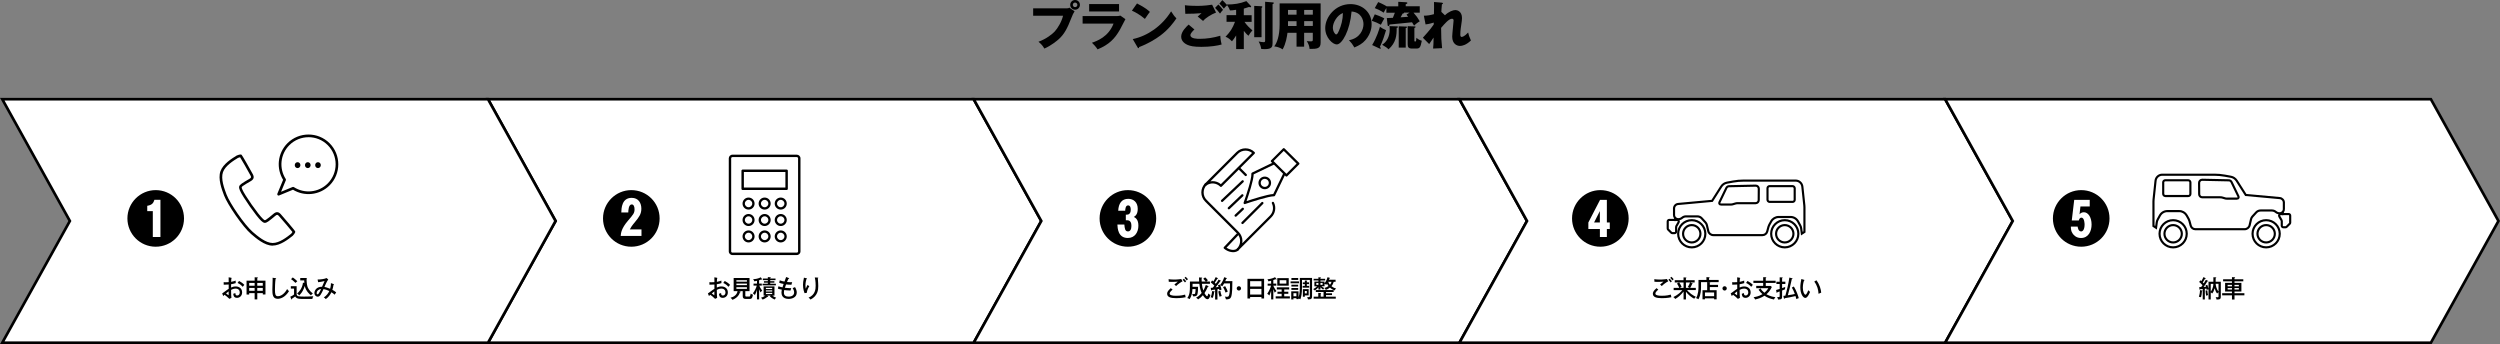 <?xml version="1.0" encoding="UTF-8"?>
<svg id="_レイヤー_2" data-name="レイヤー 2" xmlns="http://www.w3.org/2000/svg" viewBox="0 0 921.41 126.82">
  <rect x="0" y="0" width="921.41" height="126.82" fill="#808080" stroke="none"/>
  <defs>
    <style>
      .cls-1 {
        fill: #fff;
        stroke-width: .99px;
      }

      .cls-1, .cls-2 {
        stroke: #000;
        stroke-miterlimit: 10;
      }

      .cls-2 {
        fill: none;
        stroke-width: .79px;
      }
    </style>
  </defs>
  <g id="_レイヤー_1-2" data-name="レイヤー 1">
    <g>
      <path d="M393.2,3.08c.59,0,.72-.11.91-.27l1.94,1.37c-.53.8-.68,1.18-1.22,2.53-1.48,3.82-2.62,5.98-4.75,7.85-.42.36-2.6,2.24-5.17,3.34-.63-1.12-1.33-1.82-2.17-2.51,2.89-1.06,5.07-2.79,6-3.8,1.04-1.14,2.51-3.48,3.06-5.78h-11.02v-2.74h12.41ZM398.02,1.79c0,.99-.8,1.79-1.79,1.79s-1.79-.8-1.79-1.79.8-1.79,1.79-1.79,1.79.78,1.79,1.79ZM395.4,1.79c0,.46.36.84.84.84s.84-.38.84-.84-.38-.84-.84-.84-.84.36-.84.84Z"/>
      <path d="M411.32,5.93c.59,0,1.08-.02,1.63-.17l1.84,1.31c-.32.61-1.71,3.31-2.01,3.84-1.92,3.36-3.97,5.51-8.26,7.29-.53-.89-1.48-1.9-2.07-2.45,1.75-.61,6.08-2.11,7.96-7.05h-11.4v-2.77h12.31ZM412.44,1.5v2.72h-11.02V1.5h11.02Z"/>
      <path d="M419.06,1.27c3.19,1.63,4.18,2.58,4.75,3.12-.46.55-.59.76-1.84,2.58-2.03-1.75-3.84-2.6-4.79-3.04l1.88-2.66ZM417.5,14.4c5.41-1.12,10.75-4.79,14.13-10.22.82,1.29,1.14,1.77,1.96,2.58-1.1,1.63-2.85,4.03-5.91,6.33-1.73,1.31-4.77,3.15-7.83,4.24,0,.21-.09.42-.27.42-.11,0-.19-.06-.3-.27l-1.79-3.08Z"/>
      <path d="M440.22,10.87c-.53.46-1.48,1.44-1.48,2.07,0,1.37,2.6,1.37,3.4,1.37,2.58,0,5.15-.4,7.62-1.14.02.48.06,1.52.49,3.23-1.46.42-4.14.87-7.43.87-2.96,0-4.14-.32-5.07-.7-.61-.25-2.41-1.14-2.41-3.06s1.98-3.74,2.75-4.45l2.13,1.81ZM448.2,4.62c-1.77.7-3.74,1.88-4.79,3.1-.68-.59-1.41-1.2-1.99-1.63.7-.65.87-.78,1.42-1.23-1.18.1-4.37.27-5.98.23l-.15-3.17c1.14.19,3.48.25,4.73.25,2.39,0,4.48-.32,5.3-.44l1.46,2.91ZM449.04,1.65c.51.48,1.31,1.37,1.73,1.99-.29.29-.53.51-1.12,1.37-.8-1.03-.91-1.14-1.82-2.11l1.22-1.25ZM450.5.04c.29.27.84.76,1.79,1.86-.49.42-.91.87-1.22,1.29-.4-.55-1.22-1.46-1.65-1.86l1.08-1.29Z"/>
      <path d="M458.41,18.09h-2.81v-5.02c-.68,1.12-1.16,1.69-1.54,2.15-1.23-1.25-1.92-1.5-2.38-1.65,1.79-1.88,2.6-3.17,3.5-5.53h-3.12v-2.47h3.53v-1.96c-1.44.21-1.6.23-2.26.23-.48-1.18-.85-1.69-1.23-2.18,2.79,0,4.86-.34,7.26-1.25l1.67,1.79c.06.06.1.15.1.23,0,.17-.15.25-.32.25-.15,0-.28-.04-.47-.11-.44.17-.76.28-1.92.61v2.41h2.89v2.47h-2.64c.95,1.35,1.71,2.07,2.93,3.13-.61.67-.95,1.12-1.46,1.99-.46-.38-.87-.72-1.71-1.8v6.73ZM464.96,2.3c.17,0,.3.13.3.23,0,.17-.19.3-.3.38v10.79h-2.7V2.17l2.7.13ZM469.24.89c.11,0,.25.09.25.23,0,.15-.09.23-.47.44v14.27c0,1.31-.13,2.28-2.85,2.28-.55,0-.95-.04-1.35-.1-.06-.76-.38-1.71-.93-2.72.72.15,1.48.25,1.86.25.21,0,.53,0,.53-.51V.65l2.96.25Z"/>
      <path d="M480.67,17.21h-2.81v-5.11h-3.34c-.19,1.37-.57,3.97-1.79,6.1-.89-.7-2.41-1.04-3.1-1.1.99-1.25,1.99-3.8,1.99-8.09V1.25h15.12v14.44c0,2.22-1.27,2.36-4.07,2.34-.09-1.04-.38-1.8-1.03-2.89.25.04.93.11,1.41.11.78,0,.8-.13.8-.84v-2.32h-3.19v5.11ZM477.86,3.67h-3.15v1.73h3.15v-1.73ZM477.86,7.81h-3.15v1.77h3.15v-1.77ZM480.67,5.4h3.19v-1.73h-3.19v1.73ZM480.67,9.57h3.19v-1.77h-3.19v1.77Z"/>
      <path d="M497.19,14.82c4.12-.76,5.34-3.95,5.34-5.93,0-1.54-.82-4.37-4.39-4.65-.59,6.95-3.46,12.14-5.47,12.14-1.48,0-4.24-2.51-4.24-6.02,0-4.08,3.72-8.85,9.31-8.85,4.16,0,7.79,2.83,7.79,7.37,0,.87-.08,3.31-2.24,5.87-1.16,1.35-2.51,2.05-4.12,2.75-.63-1.1-1.04-1.67-1.98-2.68ZM491.24,10.13c0,1.46.82,2.56,1.22,2.56.46,0,.82-.85,1.03-1.35.82-1.88,1.44-4.07,1.46-6.54-2.2.82-3.7,3.61-3.7,5.32Z"/>
      <path d="M506.69,5.28c.67.23,2.09.72,3.53,1.5-.32.51-1.1,1.98-1.27,2.34-.95-.55-2.2-1.1-3.36-1.46l1.1-2.37ZM505.72,16.6c1.71-2.79,2.6-5.79,2.87-6.73.63.46,1.2.8,2.26,1.25-.4,1.42-1.29,4.16-2.26,6.14.21.21.32.38.32.55,0,.11-.08.17-.17.17-.08,0-.19-.06-.4-.15l-2.62-1.23ZM515.35,2.3V.67l2.79.15c.23.02.57.04.57.29s-.32.34-.61.44v.76h5.17v2.36h-2.3c1.1,1.27,1.52,1.82,2.3,3.17-.23.13-1.27.76-2.09,1.62-.3-.53-.51-.85-.76-1.25-1.31.17-7.1.7-8.28.82-.04.23-.11.59-.42.59-.25,0-.28-.23-.3-.4l-.3-2.56c.15,0,2.03-.08,2.24-.09.4-.97.53-1.27.74-1.88h-3.13v-1.73c-.38.57-.7,1.1-.99,1.71-1.08-.7-1.8-1.1-3.29-1.69l1.27-2.22c.61.27,1.79.76,3.13,1.58h4.26ZM514.91,9.73c.11,0,.34.02.34.21,0,.25-.34.32-.49.34.04,2.75-.23,5.45-3,7.9-.63-.65-.8-.74-2.37-1.69,1.65-.97,2.81-2.96,2.81-5.64,0-.55-.04-.87-.1-1.22l2.81.09ZM518.12,9.78c.23,0,.47.02.47.23,0,.19-.23.25-.49.32v7.22h-2.58v-7.86l2.6.1ZM517.48,4.65c.02.27-.19.32-.51.34-.21.42-.44.85-.76,1.39.76-.04,2.07-.11,2.79-.19-.15-.21-.23-.3-.61-.8l1.1-.74h-2.01ZM521.41,9.75c.1,0,.34.02.34.17,0,.19-.3.32-.46.38v4.71c0,.17,0,.27.29.27.21,0,.28-.04.32-.15.06-.19.1-.8.15-1.2.65.57,1.2.87,1.98,1.08-.48,2.58-.82,2.89-2.11,2.89h-1.39c-1.35,0-1.71-.46-1.71-1.6v-6.65l2.58.09Z"/>
      <path d="M532.54,5.64c1.46-1.42,3.06-1.94,3.89-1.94.55,0,2.41.4,2.41,2.96,0,.63-.02.76-.47,3.89-.1.63-.15,1.52-.15,2.17,0,.25,0,.89.49.89.23,0,1.03-.13,2.39-1.63.27,1.14.32,1.31,1.03,2.94-1.71,1.65-3.17,2.01-4.03,2.01-1.06,0-2.87-.68-2.87-3.44,0-.95.51-5.4.51-5.95,0-.4-.23-.63-.59-.63-1.16,0-2.79,1.94-4.01,3.36.04,3.93.06,4.37.36,7.48l-3.32.15c.13-.95.17-2.3.17-3.27v-.78c-.27.38-1.35,2.09-1.61,2.39l-2.32-2.34c2.72-2.98,3.65-4.35,3.99-4.86,0-.19.02-.47.02-.72-.53.19-1.82.55-3.02.68l-.63-3.21c1.37,0,2.41-.21,3.72-.57.04-1.29.06-3.82.02-4.48l2.77.23c.21.02.53.06.53.32,0,.21-.25.25-.38.28-.15,1.5-.19,2.26-.21,2.81l1.29,1.22Z"/>
    </g>
    <g>
      <polygon class="cls-1" points="179.86 36.57 204.76 81.45 179.86 126.32 358.88 126.32 383.78 81.45 358.88 36.57 179.86 36.57"/>
      <polygon class="cls-1" points=".84 36.57 25.75 81.45 .84 126.32 179.86 126.32 204.76 81.45 179.86 36.57 .84 36.57"/>
      <polygon class="cls-1" points="358.88 36.57 383.78 81.45 358.88 126.32 537.9 126.32 562.8 81.45 537.9 36.57 358.88 36.57"/>
      <polygon class="cls-1" points="537.9 36.57 562.8 81.45 537.9 126.32 716.92 126.32 741.82 81.45 716.92 36.57 537.9 36.57"/>
      <polygon class="cls-1" points="716.92 36.57 741.82 81.45 716.92 126.32 895.94 126.32 920.84 81.45 895.94 36.57 716.92 36.57"/>
      <g>
        <g>
          <path d="M108.64,60.86c0-.6.44-1.08,1.04-1.08s1.04.48,1.04,1.08-.44,1.09-1.04,1.09-1.04-.48-1.04-1.09ZM112.4,60.86c0-.6.44-1.08,1.04-1.08s1.04.48,1.04,1.08-.44,1.09-1.04,1.09-1.04-.48-1.04-1.09ZM116.16,60.86c0-.6.44-1.08,1.04-1.08s1.04.48,1.04,1.08-.44,1.09-1.04,1.09-1.04-.48-1.04-1.09Z"/>
          <path d="M100.5,90.54s-.02,0-.03,0c-2.96-.02-6.08-2.7-7.94-4.3-3.14-2.7-8.7-10.89-9.95-14.2h0c-.87-2.3-2.32-6.14-1.33-8.93.96-2.69,4.21-4.69,5.96-5.77.26-.16,1.18-.43,1.54-.4.13,0,.24.07.33.16.29.32,3.08,5.2,4.08,7.07.63,1.16.39,1.95-.8,2.63l-.3.17c-.82.47-1.66.96-2.44,1.5-.67.47-.67.48-.32,1.35.84,2.05,5.96,9.35,7.6,10.84.69.63.7.63,1.37.16.77-.54,1.52-1.17,2.24-1.78l.26-.22c1.04-.88,1.87-.83,2.74.15,1.42,1.59,5.05,5.87,5.25,6.25.06.11.07.24.04.36-.1.35-.67,1.13-.9,1.31-1.6,1.27-4.58,3.63-7.43,3.63ZM88.47,57.96c-.25.05-.64.17-.75.23-1.64,1.01-4.7,2.89-5.54,5.26-.87,2.45.5,6.08,1.32,8.25h0c1.22,3.21,6.62,11.18,9.67,13.8,1.76,1.51,4.71,4.04,7.31,4.06,0,0,.02,0,.03,0,2.5,0,5.31-2.22,6.81-3.42.09-.08.33-.4.47-.63-.69-.88-3.45-4.17-4.98-5.88-.49-.55-.71-.62-1.38-.05l-.26.22c-.74.62-1.5,1.27-2.31,1.83-1.13.79-1.64.63-2.6-.24-1.74-1.59-6.95-9.02-7.84-11.2-.49-1.2-.47-1.73.66-2.52.81-.57,1.67-1.07,2.51-1.55l.3-.17c.76-.44.77-.66.42-1.31-1.08-2.02-3.23-5.74-3.83-6.69Z"/>
          <path d="M102.68,72.08c-.13,0-.25-.05-.35-.14-.14-.14-.18-.35-.11-.54l2.12-5.12c-1.24-2.03-1.8-4.45-1.56-6.83.25-2.51,1.37-4.87,3.16-6.66,4.28-4.28,11.25-4.28,15.53,0,4.28,4.28,4.28,11.25,0,15.53h0c-1.79,1.79-4.15,2.91-6.66,3.16-2.39.24-4.8-.31-6.83-1.56l-5.12,2.12c-.06.03-.12.04-.19.04ZM113.72,50.57c-2.56,0-5.12.97-7.07,2.92-1.63,1.63-2.65,3.78-2.88,6.06-.23,2.25.32,4.53,1.54,6.42.09.14.1.31.04.46l-1.76,4.25,4.25-1.76c.15-.06.32-.05.46.04,1.89,1.22,4.17,1.77,6.42,1.54,2.28-.23,4.44-1.25,6.06-2.88,3.9-3.9,3.9-10.24,0-14.14-1.95-1.95-4.51-2.92-7.07-2.92ZM121.13,67.97h0,0Z"/>
        </g>
        <g>
          <path d="M85.23,102.4c.1.02.18.03.18.12,0,.09-.09.12-.15.12-.02.21-.04.55-.07,1.24.97-.18,1.42-.38,1.66-.47,0,.51,0,.79.03.94-.61.2-1.05.3-1.71.41v1.21c.42-.19,1.03-.4,1.68-.4,1.19,0,2.39.67,2.39,2.19,0,1.33-.94,2.02-1.9,2.02-1.33,0-1.35-1.21-1.35-1.51.17-.04.56-.17.77-.26,0,.29-.04.9.67.9.57,0,.94-.49.94-1.14,0-.77-.53-1.4-1.51-1.4-.79,0-1.4.32-1.69.47.03,1.75.03,2.04.12,2.95l-.75.36c-.66-.66-1.27-1.14-1.78-1.5-.16.15-.29.28-.48.47l-.39-.98c.18-.11.29-.2.48-.33,1.35-.99,1.5-1.1,1.92-1.35,0-.71,0-.8,0-1.59-.61.04-1.22.06-1.83.07l-.03-.94c.19.03.34.04.67.04.43,0,.94-.04,1.19-.05,0-.6,0-1.19-.02-1.78l1.01.17ZM83.3,108.13c.1.09.87.69.93.69.04,0,.04-.14.03-1.43-.38.28-.65.48-.95.75ZM88.11,103.55c.69.35,1.48.92,1.94,1.44-.29.32-.33.37-.6.72-.46-.53-1.11-1.1-1.89-1.42l.54-.75Z"/>
          <path d="M94.82,110.35h-.97v-2.32h-2.01v.53h-.97v-5.12h2.99v-1.25l.97.05c.15,0,.22.02.22.11,0,.07-.04.09-.22.19v.9h3.01v5.08h-.98v-.48h-2.03v2.32ZM93.85,104.28h-2.01v1.04h2.01v-1.04ZM93.85,106.13h-2.01v1.06h2.01v-1.06ZM94.82,105.32h2.03v-1.04h-2.03v1.04ZM94.82,107.19h2.03v-1.06h-2.03v1.06Z"/>
          <path d="M101.58,102.52c.13.02.21.03.21.12s-.13.13-.22.15c-.19,1.16-.23,3.31-.23,3.94,0,1.66.12,2.45,1.08,2.45,1.78,0,3.14-2.07,3.4-2.65.27.36.42.54.7.78-1.46,2.33-3.17,2.82-4.19,2.82-1.87,0-1.95-1.77-1.95-3.41,0-.61.11-3.29.11-3.84,0-.26,0-.36-.03-.51l1.11.15Z"/>
          <path d="M109.33,105.49v2.91c0,.48.34.71.65.79.45.12,1.64.12,2.18.12.78,0,2.17-.04,3.31-.12-.12.21-.3.62-.35.98h-4c-1.5,0-1.99-.32-2.32-.9-.46.36-.53.4-1.18.82,0,.17-.02.29-.12.29-.08,0-.12-.09-.16-.17l-.36-.85c.53-.21.96-.48,1.4-.81v-2.19h-1.19v-.87h2.13ZM107.91,102.25c.54.37,1.27.99,1.67,1.39-.22.21-.58.53-.67.63-.78-.81-1.4-1.22-1.65-1.39l.65-.63ZM112.15,104.28c0-.12-.03-.48-.03-.93h-1.46v-.9h2.41c-.07.38-.07.7-.07.85,0,.43.08,1.51.3,2.25.17.58.7,1.64,2,2.63-.45.36-.46.37-.69.67-.34-.24-1.85-1.47-2.3-3.46-.65,2.25-1.82,3.3-2.08,3.51-.07-.14-.28-.52-.73-.73.53-.41,1.92-1.77,2.17-3.99l.47.1Z"/>
          <path d="M123,104.69c.05.02.1.04.1.1,0,.12-.12.12-.16.12-.12.9-.36,1.64-.45,1.91.44.24.96.56,1.42.94-.32.46-.36.52-.57.85-.26-.23-.53-.47-1.19-.9-.37.8-1.09,1.87-2.08,2.53-.21-.28-.37-.41-.74-.65,1.04-.53,1.76-1.69,2.04-2.32-.85-.41-1.39-.58-2.12-.73-.86,1.84-1.31,2.81-2.13,2.81-.68,0-1.25-.61-1.25-1.33,0-.83.7-2.37,2.83-2.33.3-.7.83-1.91.92-2.1-.95.25-1.84.36-2.36.42l-.21-.99c1.02,0,2.49-.16,3.31-.54l.63.52c-.54.71-1.28,2.42-1.41,2.75.32.06.97.2,2.09.68.29-1.01.3-1.72.3-2.08l1.02.36ZM116.7,108.04c0,.36.24.45.35.45.16,0,.31-.13.5-.45.1-.15.49-.81.78-1.5-.79,0-1.62.64-1.62,1.49Z"/>
        </g>
      </g>
      <g>
        <path d="M293.68,57.01h-23.73c-.75,0-1.35.61-1.35,1.35v34.29c0,.75.61,1.35,1.35,1.35h23.73c.75,0,1.35-.61,1.35-1.35v-34.29c0-.75-.61-1.35-1.35-1.35ZM294.14,92.65c0,.25-.21.46-.46.46h-23.73c-.25,0-.46-.21-.46-.46v-34.29c0-.25.21-.46.46-.46h23.73c.25,0,.46.21.46.46v34.29Z"/>
        <path d="M289.92,62.49h-16.2c-.25,0-.45.2-.45.45v6.64c0,.25.2.45.45.45h16.2c.25,0,.45-.2.45-.45v-6.64c0-.25-.2-.45-.45-.45ZM289.47,69.13h-15.3v-5.74h15.3v5.74Z"/>
        <path d="M275.89,72.81c-1.22,0-2.22.99-2.22,2.22s.99,2.22,2.22,2.22,2.22-.99,2.22-2.22-.99-2.22-2.22-2.22ZM275.89,76.38c-.75,0-1.36-.61-1.36-1.36s.61-1.36,1.36-1.36,1.36.61,1.36,1.36-.61,1.36-1.36,1.36Z"/>
        <path d="M287.75,72.81c-1.22,0-2.22.99-2.22,2.22s.99,2.22,2.22,2.22,2.22-.99,2.22-2.22-.99-2.22-2.22-2.22ZM287.75,76.38c-.75,0-1.36-.61-1.36-1.36s.61-1.36,1.36-1.36,1.36.61,1.36,1.36-.61,1.36-1.36,1.36Z"/>
        <path d="M281.82,72.81c-1.22,0-2.22.99-2.22,2.22s.99,2.22,2.22,2.22,2.22-.99,2.22-2.22-.99-2.22-2.22-2.22ZM281.82,76.38c-.75,0-1.36-.61-1.36-1.36s.61-1.36,1.36-1.36,1.36.61,1.36,1.36-.61,1.36-1.36,1.36Z"/>
        <path d="M275.89,78.87c-1.22,0-2.22.99-2.22,2.22s.99,2.22,2.22,2.22,2.22-.99,2.22-2.22-.99-2.22-2.22-2.22ZM275.89,82.44c-.75,0-1.36-.61-1.36-1.36s.61-1.36,1.36-1.36,1.36.61,1.36,1.36-.61,1.36-1.36,1.36Z"/>
        <path d="M287.75,78.87c-1.22,0-2.22.99-2.22,2.22s.99,2.22,2.22,2.22,2.22-.99,2.22-2.22-.99-2.22-2.22-2.22ZM287.75,82.44c-.75,0-1.36-.61-1.36-1.36s.61-1.36,1.36-1.36,1.36.61,1.36,1.36-.61,1.36-1.36,1.36Z"/>
        <path d="M281.82,78.87c-1.22,0-2.22.99-2.22,2.22s.99,2.22,2.22,2.22,2.22-.99,2.22-2.22-.99-2.22-2.22-2.22ZM281.82,82.44c-.75,0-1.36-.61-1.36-1.36s.61-1.36,1.36-1.36,1.36.61,1.36,1.36-.61,1.36-1.36,1.36Z"/>
        <path d="M275.89,84.92c-1.22,0-2.22.99-2.22,2.22s.99,2.22,2.22,2.22,2.22-.99,2.22-2.22-.99-2.22-2.22-2.22ZM275.89,88.49c-.75,0-1.36-.61-1.36-1.36s.61-1.36,1.36-1.36,1.36.61,1.36,1.36-.61,1.36-1.36,1.36Z"/>
        <path d="M287.75,84.92c-1.22,0-2.22.99-2.22,2.22s.99,2.22,2.22,2.22,2.22-.99,2.22-2.22-.99-2.22-2.22-2.22ZM287.75,88.49c-.75,0-1.36-.61-1.36-1.36s.61-1.36,1.36-1.36,1.36.61,1.36,1.36-.61,1.36-1.36,1.36Z"/>
        <path d="M281.82,84.92c-1.22,0-2.22.99-2.22,2.22s.99,2.22,2.22,2.22,2.22-.99,2.22-2.22-.99-2.22-2.22-2.22ZM281.82,88.49c-.75,0-1.36-.61-1.36-1.36s.61-1.36,1.36-1.36,1.36.61,1.36,1.36-.61,1.36-1.36,1.36Z"/>
      </g>
      <g>
        <path d="M264.25,102.4c.1.02.18.03.18.12,0,.09-.09.12-.15.12-.02.21-.04.55-.07,1.24.97-.18,1.42-.38,1.66-.47,0,.51,0,.79.03.94-.61.2-1.05.3-1.71.41v1.21c.42-.19,1.03-.4,1.68-.4,1.19,0,2.39.67,2.39,2.19,0,1.33-.94,2.02-1.9,2.02-1.33,0-1.35-1.21-1.35-1.51.17-.04.56-.17.77-.26,0,.29-.04.9.67.9.57,0,.94-.49.94-1.14,0-.77-.53-1.4-1.51-1.4-.79,0-1.4.32-1.69.47.03,1.75.03,2.04.12,2.95l-.75.36c-.66-.66-1.27-1.14-1.78-1.5-.16.15-.29.28-.48.47l-.39-.98c.18-.11.29-.2.48-.33,1.35-.99,1.5-1.1,1.92-1.35,0-.71,0-.8,0-1.59-.61.04-1.22.06-1.83.07l-.03-.94c.19.03.34.04.67.04.43,0,.94-.04,1.19-.05,0-.6,0-1.19-.02-1.78l1.01.17ZM262.32,108.13c.1.09.87.69.93.69.04,0,.04-.14.03-1.43-.38.28-.65.48-.95.75ZM267.13,103.55c.69.35,1.48.92,1.94,1.44-.29.32-.33.37-.6.72-.46-.53-1.11-1.1-1.89-1.42l.54-.75Z"/>
        <path d="M274.7,108.89c0,.35.12.41.48.41h.91c.23,0,.41,0,.59-1.11.34.25.47.34.85.43-.29,1.51-.67,1.56-1.34,1.56h-1.31c-.69,0-1.14-.21-1.14-1.03v-1.85h-1.49l.53.12c.1.03.22.07.22.17,0,.12-.14.14-.28.15-.24.69-.69,1.9-2.75,2.77-.14-.22-.5-.61-.72-.77,1.27-.34,2.37-1.09,2.58-2.45h-1.43v-4.84h5.85v4.84h-1.55v1.6ZM275.29,103.82v-.56h-3.88v.56h3.88ZM271.41,104.53v.57h3.88v-.57h-3.88ZM271.41,105.84v.63h3.88v-.63h-3.88Z"/>
        <path d="M279.77,110.34h-.78v-3.51c-.17.58-.35,1.16-.77,1.93-.21-.27-.36-.37-.74-.65.71-.84,1.24-2.08,1.44-2.85h-1.19v-.73h1.27v-1.02c-.46.12-.76.15-.98.18-.15-.39-.29-.6-.45-.8.98-.02,1.93-.22,2.82-.69l.47.66s.05.09.05.13c0,.07-.08.09-.12.09-.08,0-.13-.06-.17-.1-.37.15-.58.23-.84.31v1.23h.99v.73h-.94c.21.56.66,1.3,1.09,1.89-.26.19-.41.35-.63.62-.23-.46-.3-.65-.5-1.17v3.74ZM284.05,108.94h-1.28l.3.29s.06.07.06.12-.04.09-.1.09-.13-.02-.19-.04c-.22.18-.91.71-1.76,1.03-.23-.34-.37-.48-.6-.7.69-.18,1.32-.59,1.6-.78h-.64v-3.38h4v3.38h-.79c.18.13.7.52,1.43.78-.27.24-.49.52-.61.68-.77-.36-1.24-.71-1.73-1.17l.31-.29ZM285.83,102.66v.59h-1.95v.39h1.53v.53h-1.53v.41h2.08v.58h-4.91v-.58h1.94v-.41h-1.43v-.53h1.43v-.39h-1.83v-.59h1.83v-.53l.92.05c.06,0,.19,0,.19.09,0,.11-.12.14-.22.18v.21h1.95ZM284.6,106.53v-.43h-2.32v.43h2.32ZM282.29,107.01v.45h2.32v-.45h-2.32ZM282.29,107.94v.45h2.32v-.45h-2.32Z"/>
        <path d="M290.7,102.51c.12.04.17.07.17.14,0,.09-.04.1-.29.14-.25.49-.34.7-.53,1.15,1.02.11,1.65.08,1.92.06-.16.42-.24.84-.26.95-.93,0-1.73-.09-1.98-.12-.19.51-.37,1-.45,1.24,1.02.12,1.56.13,2.33.13-.12.33-.24.8-.26.89-1.21-.04-2.02-.14-2.31-.19-.04.19-.12.53-.12,1,0,1.1.82,1.42,1.75,1.42,1.24,0,2.02-.56,2.02-1.59,0-.59-.32-1.19-.55-1.56.47-.13.74-.29.87-.37.47.81.65,1.45.65,2,0,1.84-1.79,2.37-3,2.37-2.32,0-2.64-1.57-2.64-2.31,0-.53.1-.9.14-1.1-.72-.13-1.19-.28-1.46-.37l.2-.87c.46.15.84.26,1.51.39.2-.65.32-1,.4-1.25-.76-.15-1.16-.27-1.62-.42l.19-.92c.66.23,1.11.35,1.75.46.1-.27.53-1.44.61-1.68l.96.37Z"/>
        <path d="M297.2,102.56c.13.04.23.05.23.15,0,.09-.1.12-.2.15-.37,1.18-.37,2.09-.37,2.34,0,.57.06.91.12,1.19.34-.78.45-1.05.69-1.4.29.29.47.41.62.51-.3.44-.83,1.35-.94,2.44l-.83.1c-.56-1.48-.56-2.71-.56-3.06,0-.78.1-1.39.28-2.28.04-.2.05-.24.06-.36l.89.21ZM301.37,102.31c.12,0,.22,0,.22.12,0,.1-.11.12-.17.14,0,.27.1,1.46.12,1.7.02.33.04.72.04,1.17,0,1.36-.15,3.56-2.85,4.97-.26-.34-.37-.45-.73-.7,2.47-1.05,2.62-3.14,2.62-4.4,0-.17,0-1.89-.32-3.05l1.08.05Z"/>
      </g>
      <g>
        <path d="M432.17,106.74c-.15.12-1.07.88-1.07,1.44,0,.31.2.45.27.49.6.34,1.82.34,2.08.34,1.83,0,2.91-.31,3.33-.43.09.47.12.65.21.97-1.35.33-3.25.35-3.51.35-2.07,0-3.32-.42-3.32-1.64,0-.35.07-.98,1.35-2.06l.66.54ZM435.86,103.66c-.65.32-1.84,1.18-2.41,1.77-.12-.12-.5-.48-.61-.58.42-.37.83-.72,1.27-1.05-.36.03-1.31.1-2.26.1-.62,0-.86-.03-1.08-.05l-.07-.96c.3.04.98.15,2,.15.23,0,1.39,0,2.66-.21l.49.84ZM436.32,102.72c.19.17.59.58.85.94-.21.17-.27.23-.43.44-.34-.45-.59-.7-.86-.96l.45-.41ZM436.98,102c.35.3.65.65.87.91-.18.12-.33.26-.46.45-.31-.42-.45-.61-.82-.95l.41-.4Z"/>
        <path d="M444.16,102.21c.29.24.7.64,1.02,1.08-.2.13-.45.33-.57.46h1.33v.86h-2.96c.11,1.08.29,1.83.52,2.48.33-.57.56-1.02.92-2.05l.86.37c.06.03.17.07.17.16,0,.1-.18.12-.27.12-.54,1.17-.74,1.59-1.25,2.34.57,1.05.87,1.16.95,1.16.25,0,.41-.76.45-1.03.29.28.48.41.79.53-.2.84-.49,1.22-.56,1.32-.21.27-.46.27-.54.27-.44,0-.93-.34-1.68-1.47-.47.57-1.02,1.08-1.77,1.55-.19-.25-.38-.46-.75-.64.64-.33,1.35-.85,2.07-1.75-.2-.45-.66-1.51-.85-3.36h-2.5c0,.17-.02.94-.02,1.09h2.03c.02.62-.03,2.3-.27,2.91-.18.45-.63.67-1.55.62-.04-.23-.22-.7-.35-.91.33.06.54.08.67.08.23,0,.37-.04.45-.32.08-.23.14-1.04.15-1.54h-1.16c-.03,1.12-.29,2.62-1.01,3.69-.36-.23-.7-.33-.89-.37.94-1.29.97-2.67.97-4.56v-1.54h3.4c-.02-.5-.05-1.27-.05-1.51l.97.06c.09,0,.21.02.21.12s-.12.13-.23.17c0,.37.02.67.04,1.16h1.48c-.16-.21-.6-.74-.91-1.03l.68-.5Z"/>
        <path d="M447.55,107.4c.08,0,.16.04.16.11,0,.09-.12.12-.21.16-.07.53-.2,1.3-.49,2.11-.13-.05-.43-.15-.82-.2.31-.63.52-1.69.57-2.31l.79.12ZM449.88,103.37s.13.09.13.16c0,.09-.1.09-.25.09-.16.21-.83,1.14-.96,1.32-.38.5-.51.64-.77.95.36-.04.49-.05,1.1-.14-.12-.38-.18-.53-.23-.65l.75-.2s.04.09.05.14c.88-1.13,1.28-2.12,1.48-2.87l.84.27c.1.04.19.11.19.16s-.05.09-.09.1c-.05.02-.12.04-.17.04-.08.21-.25.63-.37.88h2.63c0,1.42,0,4.61-.46,5.81-.29.74-.85.93-1.92.9-.06-.39-.21-.72-.4-1.04.13.03.45.1.77.1.64,0,.82-.28,1.01-1.68.13-1.04.13-2.4.12-3.26h-2.15c-.29.5-.44.74-.69,1.08-.27-.24-.6-.38-.76-.45.28.73.43,1.38.49,1.68-.41.12-.56.16-.79.26-.03-.16-.04-.29-.11-.54l-.61.12v3.79h-.86v-3.66c-.12.02-.97.12-1.19.15-.03.1-.09.21-.16.21-.06,0-.13-.1-.15-.21l-.12-.8c.2,0,.62-.04.75-.05.16-.19.26-.31.6-.74-.44-.46-.62-.62-1.35-1.22l.53-.72c.2.15.32.26.45.38.06-.09.59-.94.86-1.6l.71.35c.07.04.13.1.13.17,0,.08-.17.09-.25.08-.37.65-.72,1.19-.93,1.48.22.21.29.28.38.37.44-.57.75-.99,1.03-1.54l.71.39ZM449.77,107.18c.09.61.23,1.1.51,1.92-.21.04-.56.14-.78.28-.12-.38-.41-1.32-.48-1.98l.76-.21ZM451.56,105.47c.61,1.06.83,1.66.94,2-.36.14-.5.21-.8.37-.22-.7-.67-1.58-.94-2.05l.8-.32Z"/>
        <path d="M457.41,106.29c0,.45-.37.8-.8.8s-.8-.36-.8-.8.37-.8.8-.8.8.35.8.8Z"/>
        <path d="M460.75,109.47v.54h-.98v-7.25h6.13v7.25h-.98v-.54h-4.17ZM464.92,105.6v-1.97h-4.17v1.97h4.17ZM464.92,108.56v-2.09h-4.17v2.09h4.17Z"/>
        <path d="M469.31,110.34h-.81v-3.25c-.21.69-.34,1.13-.66,1.82-.25-.28-.43-.41-.78-.63.69-1,1.19-2.17,1.4-2.99h-1.25v-.75h1.28v-1.06c-.51.13-.76.18-.99.22-.09-.28-.2-.52-.37-.76,1.31-.12,2.31-.51,2.8-.78l.52.65c.05.06.06.1.06.13,0,.06-.05.09-.11.09-.06,0-.14-.04-.29-.11-.17.07-.38.16-.81.3v1.31h1.1v.75h-1.1v.05c.18.42.71,1.43,1.15,1.94-.41.28-.56.49-.64.6-.3-.75-.39-1-.51-1.32v3.78ZM473.32,107.53h1.51v.75h-1.51v.94h2.08v.78h-5.23v-.78h2.2v-.94h-1.55v-.75h1.55v-.85h-1.78v-.77h4.55v.77h-1.82v.85ZM474.98,102.51v2.78h-4.22v-2.78h4.22ZM471.63,103.28v1.24h2.47v-1.24h-2.47Z"/>
        <path d="M478.76,103.72v.68h-3.1v-.68h3.1ZM479.07,102.44h4.51v6.72c0,.88-.23,1.21-1.52,1.19-.04-.29-.14-.55-.29-.87.09.02.19.04.45.04.47,0,.55-.06.55-.58v-5.76h-2.9v2.58c0,2.67-.31,3.65-.59,4.54-.36-.2-.64-.28-.69-.29v.23h-.78v-.33h-1.09v.46h-.82v-3.01h2.69v2.26c.48-1.31.48-2.88.48-3.88v-3.32ZM478.46,104.94v.67h-2.5v-.67h2.5ZM478.46,106.15v.68h-2.5v-.68h2.5ZM478.47,102.47v.71h-2.5v-.71h2.5ZM476.72,108.06v1.13h1.09v-1.13h-1.09ZM482.46,104.07v.66h-.81v.62h.87v.68h-2.42v-.68h.81v-.62h-.75v-.66h.75v-.69l.74.04c.06,0,.18.02.18.12,0,.05-.04.08-.18.14v.38h.81ZM482.33,106.57v2.3h-1.42v.49h-.72v-2.79h2.14ZM480.91,107.26v.88h.73v-.88h-.73Z"/>
        <path d="M488.17,105.51h-1.12c.41.34.79.54,1.05.67-.23.21-.34.37-.44.58-.45-.34-.69-.57-.99-.89v.85h-.75v-.85c-.44.54-.74.79-1.33,1.18-.12-.12-.22-.24-.61-.5.38-.2.94-.5,1.48-1.03h-1.02v-1.74h1.48v-.41h-1.76v-.61h1.76v-.57l.75.05c.08,0,.19,0,.19.11,0,.07-.07.1-.19.14v.27h1.73v.61h-1.73v.41h1.5v.63c.29-.35.8-1.09,1.12-2.25l.77.23c.07.02.15.04.15.12,0,.1-.13.12-.25.13-.11.31-.12.35-.16.47h2.45v.74h-.69c-.13.51-.36,1.07-.84,1.62.73.58,1.38.78,1.71.86-.2.18-.41.44-.56.72-.95-.38-1.58-.94-1.71-1.06-.61.49-1.23.75-1.52.87-.12-.29-.29-.52-.51-.72.63-.19,1.06-.38,1.51-.71-.22-.28-.39-.56-.55-.89-.16.25-.21.32-.29.44-.25-.24-.53-.38-.62-.42v.94ZM492.32,109.35v.72h-8.15v-.72h1.7v-1.41l.86.08c.08,0,.19.02.19.12,0,.08-.09.12-.16.16v1.04h1.06v-1.71h-2.86v-.71h6.57v.71h-2.81v.46h2.22v.67h-2.22v.59h3.61ZM485.92,104.28h-.78v.7h.78v-.7ZM486.67,104.99h.79v-.7h-.79v.7ZM489.53,103.86c.2.54.49.91.65,1.1.37-.44.48-.76.57-1.1h-1.22Z"/>
      </g>
      <g>
        <g>
          <path d="M611.19,106.74c-.15.12-1.07.88-1.07,1.44,0,.31.2.45.27.49.6.34,1.82.34,2.08.34,1.83,0,2.91-.31,3.33-.43.09.47.12.65.21.97-1.35.33-3.25.35-3.51.35-2.07,0-3.32-.42-3.32-1.64,0-.35.07-.98,1.35-2.06l.66.54ZM614.87,103.66c-.65.32-1.84,1.18-2.41,1.77-.12-.12-.5-.48-.61-.58.42-.37.83-.72,1.27-1.05-.36.03-1.31.1-2.26.1-.62,0-.86-.03-1.08-.05l-.07-.96c.3.04.98.15,2,.15.23,0,1.39,0,2.66-.21l.49.84ZM615.34,102.72c.19.17.59.58.85.94-.21.17-.27.23-.43.44-.34-.45-.59-.7-.86-.96l.45-.41ZM616,102c.35.3.65.65.87.91-.18.12-.33.26-.46.45-.31-.42-.45-.61-.82-.95l.41-.4Z"/>
          <path d="M621.37,110.36h-.87v-2.91c-1.03,1.34-2.15,2.24-3.07,2.74-.2-.31-.4-.5-.7-.7,1.86-.91,2.78-1.91,3.31-2.57h-3.19v-.82h2.05c-.06-.15-.36-.94-.84-1.58l.77-.41h-1.58v-.83h3.24v-1.05l.9.06c.07,0,.17.04.17.12,0,.06-.12.13-.2.16v.71h3.23v.83h-1.6l.76.34c.08.04.12.05.12.12,0,.09-.06.1-.21.12-.14.39-.53,1.12-.72,1.4h2.07v.82h-3.23c.22.29.77.89,1.54,1.46.76.55,1.38.86,1.74,1.04-.3.22-.43.37-.63.69-.93-.45-2.23-1.43-3.05-2.58v2.84ZM620.5,106.09v-1.99h-1.62c.39.49.67,1.06.9,1.64-.29.13-.39.2-.64.35h1.36ZM621.37,104.11v1.99h1.4c-.1-.06-.44-.23-.7-.33.33-.52.68-1.16.81-1.66h-1.52Z"/>
          <path d="M633.21,105.02v.79h-3.03v1.15h2.51v3.36h-.93v-.37h-3.38v.37h-.9v-3.37h1.72v-2.96h-2.26v1.9c0,2.74-.71,3.96-.97,4.4-.21-.14-.44-.29-.87-.42.89-1.41.9-3.46.9-4.05v-2.64h2.93v-1.04l.99.05c.11,0,.19.06.19.13,0,.04-.04.08-.07.1-.04.03-.09.05-.13.08v.68h3.53v.81h-4.04l.68.06c.18.02.3.04.3.12s-.14.12-.2.12v.7h3.03ZM628.39,109.18h3.38v-1.4h-3.38v1.4Z"/>
          <path d="M636.43,106.29c0,.45-.37.8-.8.8s-.8-.36-.8-.8.37-.8.8-.8.8.35.8.8Z"/>
          <path d="M641.22,102.4c.1.02.18.03.18.12,0,.09-.09.12-.15.12-.02.21-.04.55-.07,1.24.97-.18,1.42-.38,1.66-.47,0,.51,0,.79.03.94-.61.2-1.05.3-1.71.41v1.21c.42-.19,1.03-.4,1.68-.4,1.19,0,2.39.67,2.39,2.19,0,1.33-.94,2.02-1.9,2.02-1.33,0-1.35-1.21-1.35-1.51.17-.04.56-.17.77-.26,0,.29-.04.9.67.9.57,0,.94-.49.94-1.14,0-.77-.53-1.4-1.51-1.4-.79,0-1.4.32-1.69.47.03,1.75.03,2.04.12,2.95l-.75.36c-.66-.66-1.27-1.14-1.78-1.5-.16.15-.29.28-.48.47l-.39-.98c.18-.11.29-.2.48-.33,1.35-.99,1.5-1.1,1.92-1.35,0-.71,0-.8,0-1.59-.61.04-1.22.06-1.83.07l-.03-.94c.19.03.34.04.67.04.43,0,.94-.04,1.19-.05,0-.6,0-1.19-.02-1.78l1.01.17ZM639.28,108.13c.1.09.87.69.93.69.04,0,.04-.14.03-1.43-.38.28-.65.48-.95.75ZM644.09,103.55c.69.35,1.48.92,1.94,1.44-.29.32-.33.37-.6.72-.46-.53-1.11-1.1-1.89-1.42l.54-.75Z"/>
          <path d="M654.44,103.47v.82h-3.64v1.09h1.78l.46.39c-.52,1.09-1.09,1.89-2,2.67.17.1,1.43.86,3.31,1.1-.29.34-.4.54-.53.85-1.44-.29-2.5-.71-3.5-1.4-1.25.83-2.31,1.12-3.44,1.39-.13-.29-.36-.61-.58-.85.62-.09,1.94-.29,3.28-1.12-.5-.44-.93-.89-1.44-1.61l.72-.51c.4.7.95,1.22,1.43,1.61.34-.29,1.02-.9,1.43-1.67h-4.44v-.86h2.56v-1.09h-3.6v-.82h3.6v-1.31l.95.04c.05,0,.2,0,.2.12,0,.09-.12.14-.2.17v.98h3.64Z"/>
          <path d="M655.93,102.21l.96.05c.05,0,.16,0,.16.09,0,.11-.12.15-.23.2v1.27h1.2v.84h-1.2v1.52c.63-.22.83-.29,1.15-.42-.07.53-.08.59-.05.86-.64.27-.92.37-1.1.45v2.23c0,.77-.16,1.12-1.5,1.1-.07-.42-.13-.58-.34-.95.09.02.28.04.49.04.4,0,.45-.07.45-.41v-1.67c-.39.14-.64.22-.87.3,0,.08-.04.23-.16.23-.08,0-.11-.11-.12-.16l-.17-.9c.21-.05.53-.13,1.32-.38v-1.82h-1.21v-.84h1.21v-1.6ZM661.14,105.58c1.01,1.63,1.63,3.58,1.82,4.3-.47.14-.74.29-.88.37-.06-.27-.13-.53-.32-1.13-1.13.3-3.33.69-3.98.79-.05.2-.06.23-.16.23-.07,0-.11-.07-.12-.13l-.23-.97c.18,0,.3-.02.75-.08.39-1.27,1.19-4.54,1.48-6.66l1,.26c.08.02.17.04.17.14s-.06.12-.27.15c-.59,2.62-.74,3.31-1.47,5.97,1.56-.25,1.94-.31,2.58-.47-.32-.88-.64-1.61-1.1-2.36l.75-.41Z"/>
          <path d="M664.9,103.13c.12.04.19.05.19.14,0,.11-.12.12-.2.12-.43,1.23-.43,2.46-.43,2.67,0,1.45.55,2.56.97,2.56.38,0,.85-1.14,1.05-1.66.25.29.4.44.65.61-.16.39-.9,2.24-1.76,2.24-.73,0-1.84-1.35-1.84-3.89,0-1.08.2-2.15.38-3.09l.97.29ZM669.46,103.3c1.26,1.68,1.66,3.35,1.77,4.56-.14.04-.74.31-.98.42-.08-1.41-.43-3.01-1.58-4.49l.78-.49Z"/>
        </g>
        <g>
          <g>
            <circle class="cls-2" cx="623.52" cy="86.16" r="5.01"/>
            <circle class="cls-2" cx="623.52" cy="86.16" r="3.2"/>
          </g>
          <g>
            <circle class="cls-2" cx="657.8" cy="86.16" r="5.01"/>
            <circle class="cls-2" cx="657.8" cy="86.16" r="3.2"/>
          </g>
          <g>
            <g>
              <path class="cls-2" d="M616.99,79.23v-2.4c0-.86.65-1.57,1.5-1.65l12.54-1.15,3.35-5.27c.48-.75,1.25-1.28,2.13-1.44l2.26-.41c1.28-.23,2.57-.35,3.86-.35h19.17c1.28,0,2.35.96,2.48,2.23l.73,6.87c.03.26.04.52.04.78v9.04l-.95.62-.26-1.95c-.05-.38-.17-.75-.36-1.09l-.8-1.46c-.55-1-1.6-1.63-2.74-1.63h-4.4c-1.13,0-2.17.61-2.73,1.6l-.71,1.27c-.12.22-.22.46-.29.7l-.49,1.8c-.21.77-.92,1.31-1.72,1.31h-18.13c-.89,0-1.66-.61-1.86-1.47l-.53-2.25c-.09-.36-.26-.69-.51-.96l-1.39-1.52c-.41-.45-.99-.7-1.6-.7h-4.2c-.52,0-1.02.19-1.41.52h0c-.39.33-.88.52-1.39.52h0c-.88.01-1.6-.7-1.6-1.58Z"/>
              <path class="cls-2" d="M618.17,81.05h-2.94c-.31,0-.57.25-.57.57v2.6c0,.15.06.29.17.4l1.13,1.13c.11.11.25.17.4.17h.83c.31,0,.57-.25.57-.57v-1.72c0-.1.03-.2.08-.28l.83-1.43c.22-.38-.05-.85-.49-.85Z"/>
            </g>
            <path class="cls-2" d="M634.22,75.38h3.78c.22,0,.45-.03.66-.1l.95-.28c.27-.08.56-.12.84-.12h6.62c.62,0,1.13-.5,1.13-1.12l.03-4.2c0-.64-.52-1.15-1.15-1.14l-9.81.21c-.43,0-.81.26-.99.64l-2.56,5.31c-.18.37.09.8.5.8Z"/>
            <rect class="cls-2" x="651.44" y="68.6" width="10.02" height="5.81" rx=".77" ry=".77"/>
          </g>
        </g>
      </g>
      <g>
        <g>
          <path d="M811.57,107.07c.07,0,.19.04.19.13s-.13.13-.2.14c-.04.94-.18,1.59-.35,2.22-.27-.1-.56-.15-.78-.16.21-.63.4-1.46.4-2.47l.73.13ZM813.76,103.48c.09.04.12.07.12.12,0,.12-.14.12-.33.1-.37.66-.98,1.56-1.37,2.05.12,0,.36,0,.86-.04-.08-.26-.12-.37-.17-.51l.66-.23c.21.49.38,1.2.45,1.49v-2.62h1.79v-1.66l.87.05s.2,0,.2.12c0,.09-.12.14-.23.2v1.29h1.9v5.45c0,.78-.12,1.16-1.58,1.11-.03-.21-.07-.53-.32-.9.2.03.44.07.6.07.46,0,.46-.12.46-.37v-1.51s-.33.25-.53.5c-.45-.6-.59-.95-.9-1.95-.29.99-.48,1.39-.91,1.93-.23-.24-.46-.37-.53-.4v2.61h-.82v-3.76c-.21.04-.4.1-.7.22,0-.12-.02-.21-.07-.46l-.59.06v3.92h-.78v-3.84c-.62.04-.69.05-.91.06-.03.08-.06.2-.17.2-.1,0-.11-.09-.12-.17l-.08-.81c.22,0,.4,0,.7,0,.29-.37.44-.57.52-.69-.7-.77-1.09-1.06-1.26-1.19l.5-.61c.16.13.22.19.33.29.38-.6.61-1.12.76-1.47l.76.37s.11.05.11.12c0,.12-.19.12-.28.11-.51.87-.57.97-.83,1.35.24.24.29.29.37.37.35-.54.6-1.02.77-1.34l.75.39ZM813.53,107.02c0,.34.17,1.37.29,1.76-.1.02-.42.07-.7.22-.12-.57-.21-1.27-.22-1.91l.64-.08ZM814.8,107.48c.21-.28.91-1.21.97-2.86h-.97v2.86ZM816.61,104.61c.04.62.28,1.92,1.06,2.84v-2.84h-1.06Z"/>
          <path d="M826.8,102.92v.76h-3.24v.58h2.54v3.2h-2.54v.61h3.64v.78h-3.64v1.54h-.94v-1.54h-3.61v-.78h3.61v-.61h-2.53v-3.2h2.53v-.58h-3.26v-.76h3.26v-.78l.94.05c.14,0,.23.05.23.13,0,.12-.17.15-.24.16v.44h3.24ZM822.62,105.52v-.54h-1.6v.54h1.6ZM821.03,106.17v.55h1.6v-.55h-1.6ZM825.16,105.52v-.54h-1.6v.54h1.6ZM823.56,106.17v.55h1.6v-.55h-1.6Z"/>
        </g>
        <g>
          <path class="cls-2" d="M841.75,77.06v-2.4c0-.86-.65-1.57-1.5-1.65l-12.54-1.15-3.35-5.27c-.48-.75-1.25-1.28-2.13-1.44l-2.26-.41c-1.28-.23-2.57-.35-3.86-.35h-19.17c-1.28,0-2.35.96-2.48,2.23l-.73,6.87c-.03.26-.04.52-.04.78v5.73s0,3.31,0,3.31l.95.62.26-1.95c.05-.38.17-.75.36-1.09l.8-1.46c.55-1,1.6-1.63,2.74-1.63h4.4c1.13,0,2.17.61,2.73,1.6l.71,1.27c.12.22.22.46.29.7l.49,1.8c.21.77.92,1.31,1.72,1.31h18.13c.89,0,1.66-.61,1.86-1.47l.53-2.25c.09-.36.26-.69.51-.96l1.39-1.52c.41-.45.99-.7,1.6-.7h4.2c.52,0,1.02.19,1.41.52h0c.39.33.88.52,1.39.52h0c.88.01,1.6-.7,1.6-1.58Z"/>
          <path class="cls-2" d="M840.57,78.89h2.94c.31,0,.57.25.57.57v2.6c0,.15-.06.29-.17.4l-1.13,1.13c-.11.11-.25.17-.4.17h-.83c-.31,0-.57-.25-.57-.57v-1.72c0-.1-.03-.2-.08-.28l-.83-1.43c-.22-.38.05-.85.49-.85Z"/>
          <g>
            <circle class="cls-2" cx="835.22" cy="86.16" r="5.01"/>
            <circle class="cls-2" cx="835.22" cy="86.16" r="3.2"/>
          </g>
          <g>
            <circle class="cls-2" cx="800.94" cy="86.16" r="5.01"/>
            <circle class="cls-2" cx="800.94" cy="86.16" r="3.2"/>
          </g>
          <path class="cls-2" d="M824.52,73.21h-3.78c-.22,0-.45-.03-.66-.1l-.95-.28c-.27-.08-.56-.12-.84-.12h-6.62c-.62,0-1.13-.5-1.13-1.12l-.03-4.2c0-.64.52-1.15,1.15-1.14l9.81.21c.43,0,.81.26.99.64l2.56,5.31c.18.37-.09.8-.5.8Z"/>
          <rect class="cls-2" x="797.27" y="66.43" width="10.02" height="5.81" rx=".77" ry=".77" transform="translate(1604.57 138.68) rotate(-180)"/>
        </g>
      </g>
      <path d="M67.82,80.5c0,5.77-4.66,10.43-10.43,10.43s-10.43-4.67-10.43-10.43,4.71-10.43,10.43-10.43,10.43,4.6,10.43,10.43ZM59.13,87.34v-13.69h-2.22c-.37,1.12-.77,1.89-2.64,2.2v1.96h2.05v9.53h2.82Z"/>
      <path d="M243.11,80.5c0,5.77-4.66,10.43-10.43,10.43s-10.43-4.67-10.43-10.43,4.71-10.43,10.43-10.43,10.43,4.6,10.43,10.43ZM236.42,84.55h-4.29c.37-.7.62-1.19,2.05-2.9,1.28-1.56,2.2-2.73,2.2-4.73,0-2.13-1.08-4-3.56-4-3.65,0-3.78,3.81-3.83,5.39h2.57c.02-.68.09-2.97,1.28-2.97.64,0,1.03.7,1.03,1.76,0,1.41-.37,1.85-2.44,4.27-2.42,2.82-2.57,4.51-2.66,5.59h7.66v-2.4Z"/>
      <path d="M426.13,80.5c0,5.77-4.66,10.43-10.43,10.43s-10.43-4.67-10.43-10.43,4.71-10.43,10.43-10.43,10.43,4.6,10.43,10.43ZM415.44,81.18c1.32,0,1.56,1.14,1.56,2.09,0,1.28-.46,2.02-1.28,2.02-1.12,0-1.21-1.23-1.32-2.53h-2.57c.07,1.3.2,4.95,3.85,4.95,2.62,0,3.89-2.18,3.89-4.53s-1.08-2.9-1.67-3.23c.48-.31,1.43-.88,1.43-2.97,0-2.46-1.56-3.7-3.5-3.7-2.4,0-3.56,1.67-3.7,4.4h2.57c.07-.81.15-1.98,1.1-1.98s.95,1.28.95,1.58c0,.84-.26,1.83-1.41,1.83h-.4v2.07h.48Z"/>
      <path d="M600.26,80.5c0,5.77-4.66,10.43-10.43,10.43s-10.43-4.67-10.43-10.43,4.71-10.43,10.43-10.43,10.43,4.6,10.43,10.43ZM585.41,82v2.4h4.25v2.95h2.57v-2.95h1.08v-2.4h-1.08v-8.34h-2.51l-4.31,8.34ZM587.52,82l2.13-4.2v4.2h-2.13Z"/>
      <path d="M777.49,80.5c0,5.77-4.66,10.43-10.43,10.43s-10.43-4.67-10.43-10.43,4.71-10.43,10.43-10.43,10.43,4.6,10.43,10.43ZM770.18,73.66h-5.7l-.9,7.59h2.6c.07-.26.26-1.03.95-1.03,1.17,0,1.17,2.42,1.17,2.55,0,1.65-.57,2.53-1.25,2.53-1.08,0-1.25-1.41-1.3-1.78h-2.51c.02.77.04,1.67.64,2.53.31.46,1.23,1.67,3.08,1.67,2.86,0,3.92-2.64,3.92-4.97,0-2.66-1.25-4.53-2.86-4.53-.92,0-1.41.57-1.58.77l.33-2.9h3.43v-2.42Z"/>
      <g>
        <path d="M456.22,92.32c-.11,0-.22-.04-.3-.13-.17-.17-.17-.44,0-.61h0c1.52-1.52,1.52-3.99,0-5.51l-1.03-1.03-9.81-9.81-.93-.94c-.89-.89-1.39-2.09-1.39-3.36s.49-2.46,1.39-3.36c.17-.17.44-.17.61,0,.17.17.17.44,0,.61-.74.74-1.14,1.71-1.14,2.75s.4,2.02,1.14,2.75l.93.94,9.81,9.81,1.03,1.03c.9.9,1.39,2.09,1.39,3.36,0,.28-.02.56-.07.83l10.18-10.18c1.18-1.18,1.48-2.98.74-4.48-.1-.21-.02-.47.19-.57.21-.11.47-.02.57.19.9,1.83.54,4.02-.9,5.46l-12.11,12.11h0c-.08.08-.19.13-.3.13Z"/>
        <path d="M459.13,64.91c-.11,0-.22-.04-.3-.13l-2.49-2.49c-.17-.17-.17-.44,0-.61.17-.17.44-.17.61,0l2.49,2.49c.17.17.17.44,0,.61-.08.08-.19.13-.3.13Z"/>
        <path d="M449.98,68.89c-.11,0-.22-.04-.3-.13-1.36-1.36-3.48-1.53-5.03-.4-.07.05-.16.08-.24.08-.14.03-.29,0-.4-.11-.17-.17-.17-.44,0-.61l11.67-11.67c.9-.9,2.09-1.39,3.36-1.39s2.46.49,3.36,1.39c.17.17.17.44,0,.61l-12.11,12.11c-.08.08-.19.13-.3.13ZM446.93,66.76c1.09,0,2.16.37,3.04,1.11l11.5-11.5c-.69-.55-1.54-.85-2.43-.85-1.04,0-2.02.4-2.75,1.14l-10.17,10.17c.27-.05.55-.07.82-.07Z"/>
        <path d="M454.44,92.95c-.12,0-.25,0-.37-.02-1.03-.09-2.08-.55-2.94-1.28-.09-.08-.14-.19-.15-.3,0-.12.04-.23.12-.32l4.63-4.88c.16-.17.43-.18.61-.02.17.16.18.43.02.61l-4.3,4.54c1.47,1.03,3.17,1.03,3.88.32.17-.17.44-.17.61,0,.17.17.17.44,0,.61-.49.49-1.23.75-2.08.75Z"/>
        <path d="M458.75,75.23c-.11,0-.21-.04-.29-.11-.13-.12-.17-.3-.11-.46,1.05-2.9,3-8.85,2.85-10.63-.01-.18.08-.34.24-.42l7.71-3.71c.21-.1.47-.01.57.2.1.21.01.47-.2.57l-7.46,3.59c-.03,2.23-1.88,7.74-2.62,9.85,2.14-.72,7.62-2.48,9.84-2.61l3.6-7.47c.1-.21.36-.3.57-.2.21.1.3.36.2.57l-3.71,7.71c-.07.15-.22.25-.39.24-.01,0-.03,0-.04,0-1.96,0-8.48,2.11-10.63,2.85-.05.02-.09.02-.14.02ZM466.15,69.74h0c-.62,0-1.21-.24-1.65-.68h0c-.44-.44-.68-1.03-.68-1.65,0-.62.24-1.21.68-1.65.44-.44,1.03-.68,1.65-.68s1.21.24,1.65.68c.44.44.68,1.03.68,1.65s-.24,1.21-.68,1.65c-.44.44-1.03.68-1.65.68ZM466.15,65.92c-.39,0-.77.15-1.05.43-.28.28-.43.65-.43,1.05s.15.77.43,1.05h0c.28.28.65.43,1.05.43s.77-.15,1.05-.43c.58-.58.58-1.51,0-2.09-.28-.28-.65-.43-1.05-.43Z"/>
        <path d="M474.14,65.08c-.11,0-.22-.04-.3-.12l-5.35-5.29c-.08-.08-.13-.19-.13-.3,0-.11.04-.22.13-.3l4.36-4.36c.17-.17.44-.17.6,0l5.35,5.29c.08.08.13.19.13.3,0,.11-.04.22-.13.3l-4.36,4.36c-.08.08-.19.13-.3.13ZM469.39,59.36l4.74,4.69,3.75-3.75-4.74-4.69-3.75,3.75Z"/>
        <path d="M450.41,74.44c-.11,0-.23-.05-.31-.13-.16-.17-.16-.44.02-.61l7.58-7.17c.17-.16.44-.16.61.02.16.17.16.44-.02.61l-7.58,7.17c-.08.08-.19.12-.29.12Z"/>
        <path d="M452.91,77.16c-.11,0-.23-.04-.31-.13-.16-.17-.16-.44.01-.61l4.97-4.73c.17-.16.44-.16.61.01.16.17.16.44-.01.61l-4.97,4.73c-.08.08-.19.12-.3.12Z"/>
        <path d="M455.42,79.88c-.11,0-.23-.05-.31-.13-.16-.17-.16-.44.02-.61l2.62-2.48c.17-.16.44-.16.61.02.16.17.16.44-.02.61l-2.62,2.48c-.08.08-.19.12-.29.12Z"/>
        <path d="M457.93,82.59c-.11,0-.22-.04-.3-.13-.17-.17-.17-.44,0-.61l7.31-7.31c.17-.17.44-.17.61,0,.17.17.17.44,0,.61l-7.31,7.31c-.08.08-.19.13-.3.13Z"/>
      </g>
    </g>
  </g>
</svg>